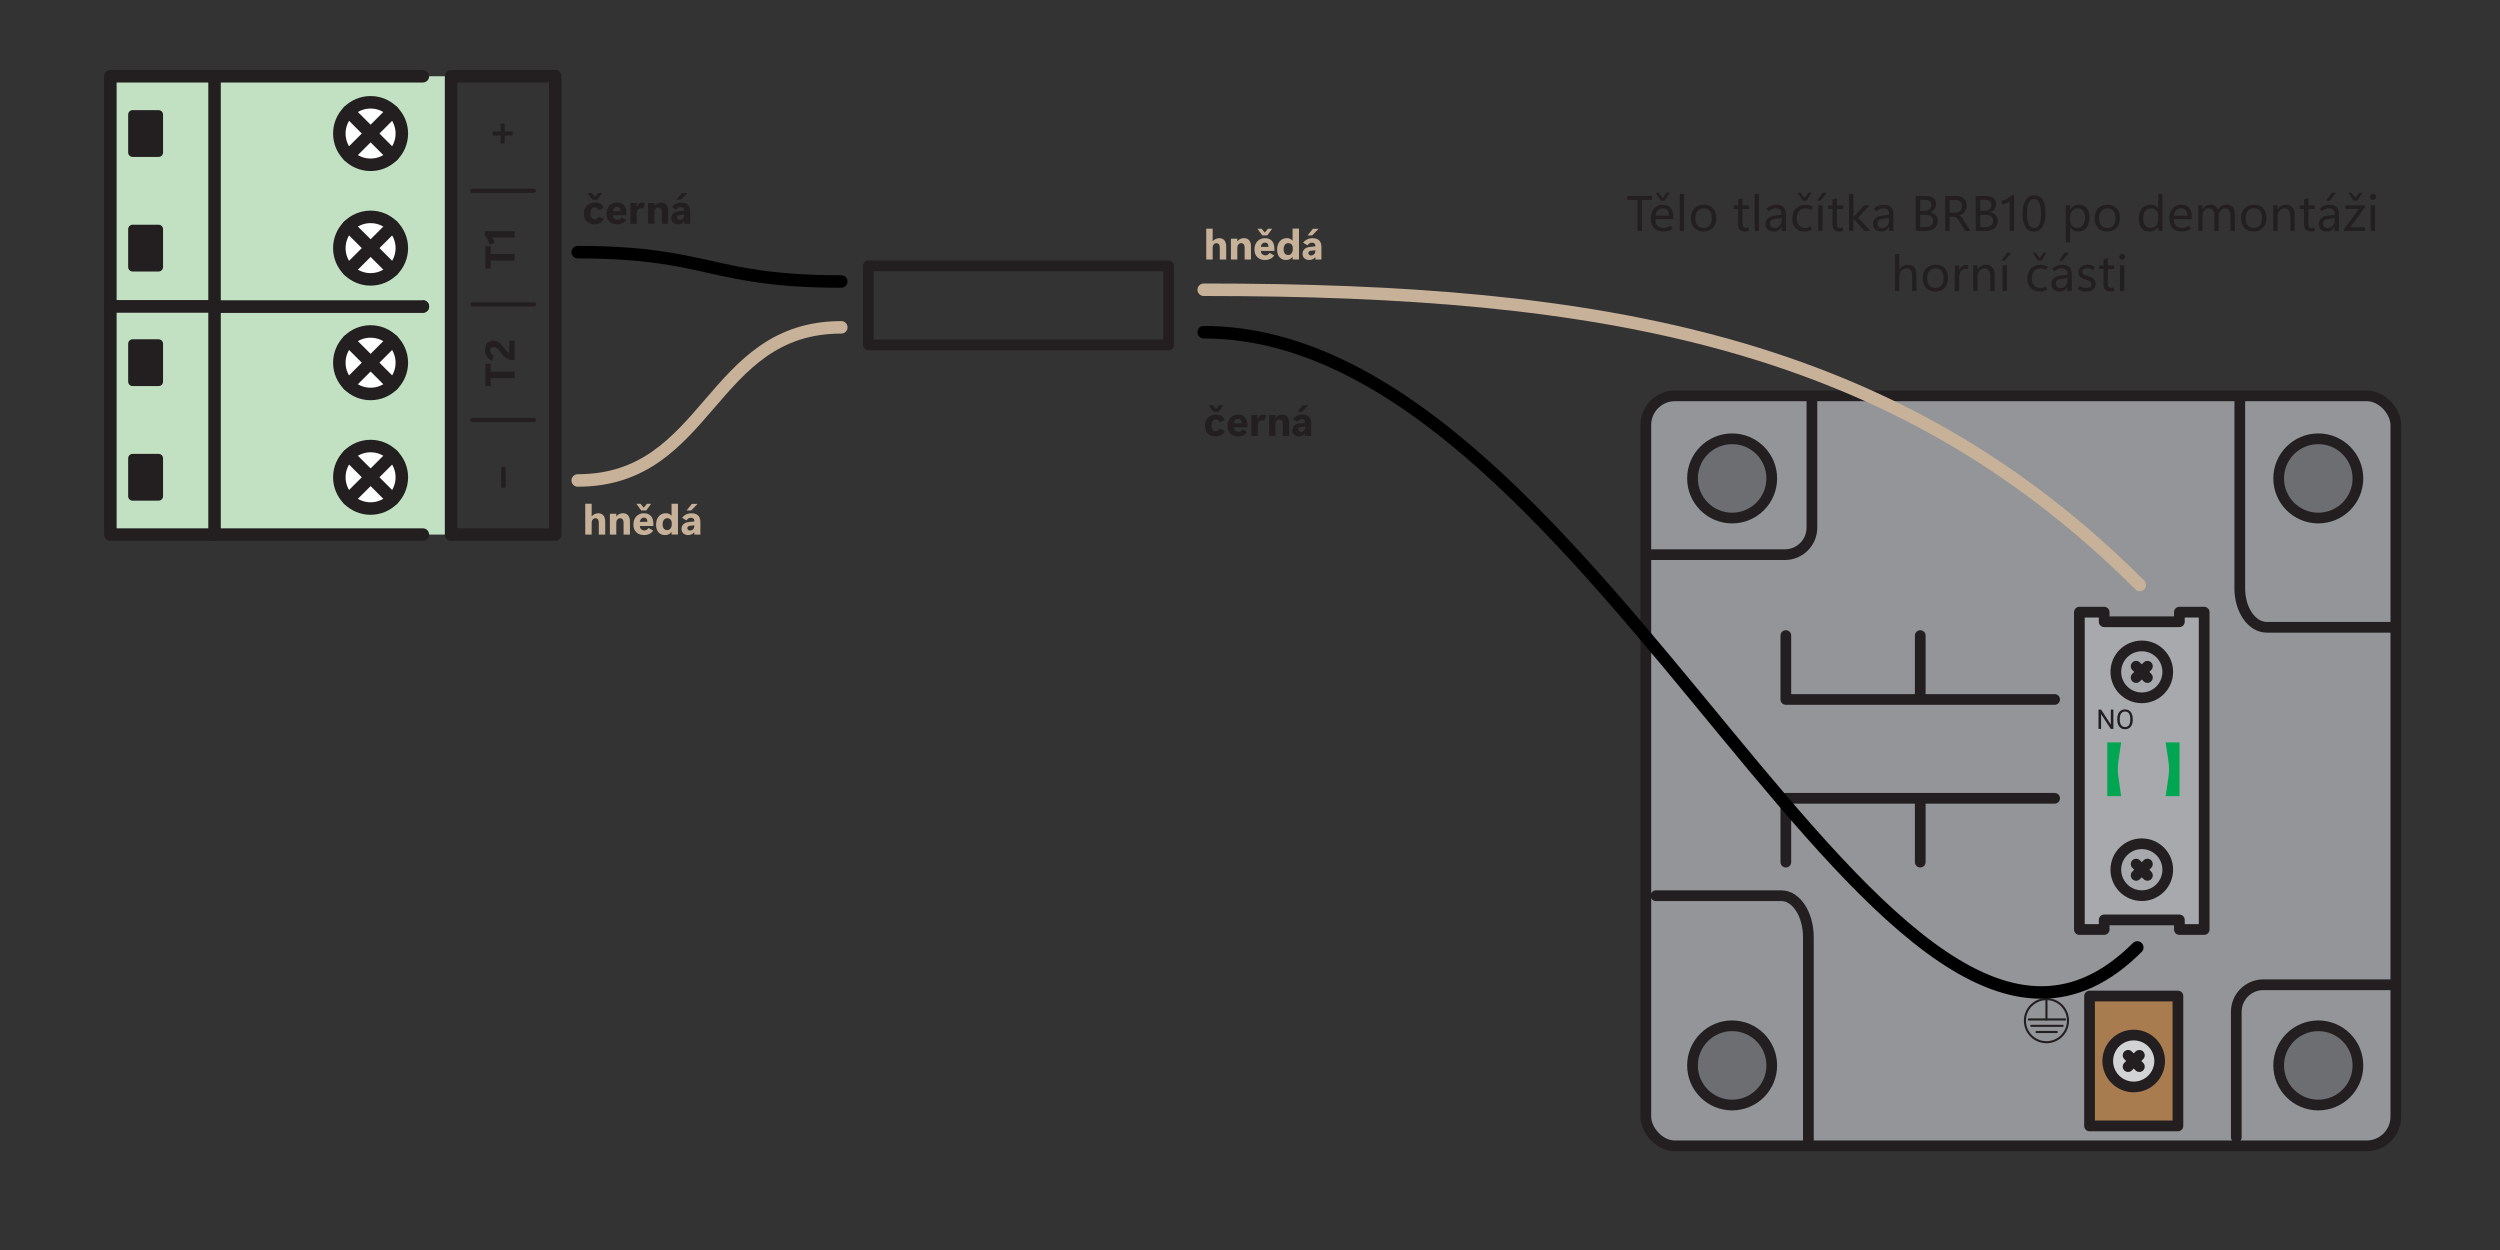 <?xml version="1.0" encoding="UTF-8"?><svg xmlns="http://www.w3.org/2000/svg" viewBox="0 0 600 300"><rect x="0" y="0" width="600" height="300" fill="#333333" stroke="none"/><g id="a"><rect x="208.39" y="63.82" width="72.08" height="18.96" fill="none" stroke="#231f20" stroke-linecap="round" stroke-linejoin="round" stroke-width="2.57"/><path d="M138.64,60.52c31.63,0,31.63,7.04,63.26,7.04" fill="none" stroke="#000" stroke-linecap="round" stroke-linejoin="round" stroke-width="3"/><path d="M201.91,78.56c-31.63,0-31.63,36.75-63.26,36.75" fill="none" stroke="#c7b299" stroke-linecap="round" stroke-linejoin="round" stroke-width="3"/><rect x="395" y="95" width="180" height="180" rx="7" ry="7" fill="#939598" stroke="#231f20" stroke-linecap="round" stroke-linejoin="round" stroke-width="2.57"/><circle cx="556.39" cy="114.82" r="9.51" fill="#6d6e71" stroke="#231f20" stroke-linecap="round" stroke-linejoin="round" stroke-width="2.57"/><circle cx="415.71" cy="114.82" r="9.51" fill="#6d6e71" stroke="#231f20" stroke-linecap="round" stroke-linejoin="round" stroke-width="2.57"/><circle cx="556.39" cy="255.7" r="9.51" fill="#6d6e71" stroke="#231f20" stroke-linecap="round" stroke-linejoin="round" stroke-width="2.57"/><circle cx="415.71" cy="255.7" r="9.51" fill="#6d6e71" stroke="#231f20" stroke-linecap="round" stroke-linejoin="round" stroke-width="2.57"/><polygon points="529 146.92 529 223.08 523.05 223.08 523.05 220.78 505 220.78 505 223.08 499.05 223.08 499.05 146.92 505 146.92 505 149.22 523.05 149.22 523.05 146.92 529 146.92" fill="#a7a9ac" stroke="#231f20" stroke-linecap="round" stroke-linejoin="round" stroke-width="2.57"/><path d="M507.21,174.95h-.62l-2.33-3.57v3.57h-.62v-4.64h.62l2.34,3.59v-3.59h.61v4.64Z" fill="#231f20" stroke-width="0"/><path d="M511.87,172.78c0,.45-.08.85-.23,1.19-.15.34-.37.6-.65.78-.28.18-.61.27-.98.27s-.69-.09-.97-.27c-.28-.18-.5-.44-.66-.77-.16-.33-.24-.72-.24-1.16v-.33c0-.45.08-.84.23-1.18s.37-.6.66-.79c.28-.18.61-.27.97-.27s.7.09.98.27.5.44.65.78c.15.34.23.74.23,1.19v.29ZM511.26,172.48c0-.55-.11-.97-.33-1.27s-.53-.44-.93-.44-.69.15-.91.44c-.22.29-.34.7-.34,1.22v.34c0,.53.11.95.34,1.26.22.3.53.46.92.46s.7-.14.92-.43c.22-.29.33-.7.33-1.24v-.34Z" fill="#231f20" stroke-width="0"/><circle cx="514.03" cy="161.25" r="6.23" fill="none" stroke="#231f20" stroke-linecap="round" stroke-linejoin="round" stroke-width="2.57"/><line x1="512.67" y1="159.9" x2="515.38" y2="162.61" fill="none" stroke="#231f20" stroke-linecap="round" stroke-linejoin="round" stroke-width="2.57"/><line x1="515.38" y1="159.9" x2="512.67" y2="162.61" fill="none" stroke="#231f20" stroke-linecap="round" stroke-linejoin="round" stroke-width="2.57"/><circle cx="514.03" cy="208.73" r="6.23" fill="none" stroke="#231f20" stroke-linecap="round" stroke-linejoin="round" stroke-width="2.57"/><line x1="512.67" y1="207.38" x2="515.38" y2="210.09" fill="none" stroke="#231f20" stroke-linecap="round" stroke-linejoin="round" stroke-width="2.57"/><line x1="515.38" y1="207.38" x2="512.67" y2="210.09" fill="none" stroke="#231f20" stroke-linecap="round" stroke-linejoin="round" stroke-width="2.57"/><path d="M509.08,191.07h-3.33v-12.9h3.33l-.68,4.66c-.17,1.19-.17,2.4,0,3.59l.68,4.66Z" fill="#00a651" stroke-width="0"/><path d="M519.76,178.17h3.33v12.9h-3.33l.68-4.66c.17-1.19.17-2.4,0-3.59l-.68-4.66Z" fill="#00a651" stroke-width="0"/><polyline points="493.11 167.87 428.6 167.87 428.6 152.54" fill="none" stroke="#231f20" stroke-linecap="round" stroke-linejoin="round" stroke-width="2.57"/><line x1="460.86" y1="167.49" x2="460.86" y2="152.54" fill="none" stroke="#231f20" stroke-linecap="round" stroke-linejoin="round" stroke-width="2.57"/><polyline points="493.11 191.59 428.6 191.59 428.6 206.91" fill="none" stroke="#231f20" stroke-linecap="round" stroke-linejoin="round" stroke-width="2.57"/><line x1="460.86" y1="191.97" x2="460.86" y2="206.91" fill="none" stroke="#231f20" stroke-linecap="round" stroke-linejoin="round" stroke-width="2.57"/><rect x="501.49" y="239.05" width="21.21" height="31.17" fill="#a97c50" stroke="#231f20" stroke-linecap="round" stroke-linejoin="round" stroke-width="2.57"/><circle cx="512.09" cy="254.64" r="6.23" fill="#d1d3d4" stroke="#231f20" stroke-linecap="round" stroke-linejoin="round" stroke-width="2.57"/><line x1="510.74" y1="253.28" x2="513.45" y2="255.99" fill="#d1d3d4" stroke="#231f20" stroke-linecap="round" stroke-linejoin="round" stroke-width="2.57"/><line x1="513.45" y1="253.28" x2="510.74" y2="255.99" fill="#d1d3d4" stroke="#231f20" stroke-linecap="round" stroke-linejoin="round" stroke-width="2.57"/><line x1="491.15" y1="240.02" x2="491.15" y2="244.67" fill="none" stroke="#231f20" stroke-linecap="round" stroke-miterlimit="10" stroke-width=".5"/><line x1="486.92" y1="244.67" x2="495.63" y2="244.67" fill="none" stroke="#231f20" stroke-linecap="round" stroke-miterlimit="10" stroke-width=".5"/><line x1="487.51" y1="246.2" x2="495.04" y2="246.2" fill="none" stroke="#231f20" stroke-linecap="round" stroke-miterlimit="10" stroke-width=".5"/><line x1="488.77" y1="247.68" x2="493.63" y2="247.68" fill="none" stroke="#231f20" stroke-linecap="round" stroke-miterlimit="10" stroke-width=".5"/><circle cx="491.15" cy="244.96" r="5.17" fill="none" stroke="#231f20" stroke-miterlimit="10" stroke-width=".5"/><path d="M434.86,96.52v30.11c0,3.59-2.91,6.49-6.49,6.49h-31.8" fill="none" stroke="#231f20" stroke-linecap="round" stroke-linejoin="round" stroke-width="2.57"/><path d="M536.71,272.94v-30.11c0-3.59,2.91-6.49,6.49-6.49h31.8" fill="none" stroke="#231f20" stroke-linecap="round" stroke-linejoin="round" stroke-width="2.57"/><path d="M574.15,150.55h-30.11c-3.59,0-6.49-4.17-6.49-9.31v-45.57" fill="none" stroke="#231f20" stroke-linecap="round" stroke-linejoin="round" stroke-width="2.57"/><path d="M397.41,214.97h30.11c3.59,0,6.49,4.47,6.49,9.98v48.84" fill="none" stroke="#231f20" stroke-linecap="round" stroke-linejoin="round" stroke-width="2.57"/><path d="M288.89,79.73c95.24,0,164.33,207.39,224.06,147.66" fill="none" stroke="#000" stroke-linecap="round" stroke-linejoin="round" stroke-width="3"/><path d="M288.89,69.54c95.24,0,165.76,11.96,224.65,70.85" fill="none" stroke="#c7b299" stroke-linecap="round" stroke-linejoin="round" stroke-width="3"/><polyline points="108.26 128.3 63.04 128.3 63.04 18.3 108.26 18.3" fill="#c1e1c2" stroke-width="0"/><path d="M121.13,29.66v1.88h1.88v.99h-1.88v1.89h-.99v-1.89h-1.89v-.99h1.89v-1.88h.99Z" fill="#231f20" stroke-width="0"/><path d="M117.78,59.09v1.88h5.72v1.58h-5.72v1.88h-1.28v-5.33h1.28Z" fill="#231f20" stroke-width="0"/><path d="M123.5,55.48v1.54h-5.34c.12.18.22.38.31.59.08.22.17.45.25.71l-1.23.42c-.13-.45-.29-.87-.49-1.26s-.41-.75-.65-1.06v-.93h7.16Z" fill="#231f20" stroke-width="0"/><path d="M117.78,87.3v1.88h5.72v1.58h-5.72v1.88h-1.28v-5.33h1.28Z" fill="#231f20" stroke-width="0"/><path d="M123.5,86.43h-.53c-.36,0-.68-.06-.96-.18-.29-.12-.54-.27-.77-.45-.22-.18-.42-.38-.6-.6-.17-.22-.33-.42-.47-.62-.15-.21-.29-.38-.42-.54-.13-.15-.27-.28-.4-.39-.13-.11-.27-.19-.41-.25-.14-.06-.31-.09-.5-.09-.25,0-.45.08-.59.24-.14.16-.21.38-.21.65,0,.25.08.46.24.65.16.19.39.35.67.48l-.51,1.24c-.51-.23-.91-.57-1.21-.99-.3-.43-.44-.95-.44-1.57,0-.69.18-1.23.54-1.64.36-.4.84-.61,1.45-.61.32,0,.61.05.86.15.25.1.48.23.68.4.21.16.4.35.57.56.18.21.35.43.5.66.11.15.22.29.32.43.1.14.21.27.31.37.11.11.21.19.31.25.1.05.2.08.29.08v-2.89h1.28v4.66Z" fill="#231f20" stroke-width="0"/><path d="M121.37,112.05v5h-1.08v-5h1.08Z" fill="#231f20" stroke-width="0"/><rect x="108.26" y="18.3" width="25" height="110" fill="none" stroke="#231f20" stroke-linecap="round" stroke-linejoin="round" stroke-width="3"/><polyline points="51.49 73.56 26.49 73.56 26.49 18.3 51.49 18.3" fill="#c1e1c2" stroke="#231f20" stroke-linecap="round" stroke-linejoin="round" stroke-width="3"/><polyline points="51.49 128.3 26.49 128.3 26.49 73.56 51.49 73.56" fill="#c1e1c2" stroke="#231f20" stroke-linecap="round" stroke-linejoin="round" stroke-width="3"/><line x1="113.37" y1="73.06" x2="128.15" y2="73.06" fill="none" stroke="#231f20" stroke-linecap="round" stroke-linejoin="round"/><line x1="113.37" y1="100.8" x2="128.15" y2="100.8" fill="none" stroke="#231f20" stroke-linecap="round" stroke-linejoin="round"/><line x1="113.37" y1="45.8" x2="128.15" y2="45.8" fill="none" stroke="#231f20" stroke-linecap="round" stroke-linejoin="round"/><rect x="31.82" y="27.49" width="6.25" height="9.11" fill="#231f20" stroke="#231f20" stroke-linecap="round" stroke-linejoin="round" stroke-width="2.12"/><rect x="31.82" y="54.99" width="6.25" height="9.11" fill="#231f20" stroke="#231f20" stroke-linecap="round" stroke-linejoin="round" stroke-width="2.12"/><rect x="31.82" y="82.49" width="6.25" height="9.11" fill="#231f20" stroke="#231f20" stroke-linecap="round" stroke-linejoin="round" stroke-width="2.12"/><rect x="31.82" y="109.99" width="6.25" height="9.11" fill="#231f20" stroke="#231f20" stroke-linecap="round" stroke-linejoin="round" stroke-width="2.12"/><polyline points="101.49 128.3 51.49 128.3 51.49 73.56 101.49 73.56" fill="#c1e1c2" stroke="#231f20" stroke-linecap="round" stroke-linejoin="round" stroke-width="3"/><polyline points="101.49 73.56 51.49 73.56 51.49 18.3 101.49 18.3" fill="#c1e1c2" stroke="#231f20" stroke-linecap="round" stroke-linejoin="round" stroke-width="3"/><circle cx="88.94" cy="32.05" r="7.5" fill="#fff" stroke="#231f20" stroke-linecap="round" stroke-linejoin="round" stroke-width="3"/><line x1="94.25" y1="26.74" x2="83.64" y2="37.35" fill="#fff" stroke="#231f20" stroke-linecap="round" stroke-linejoin="round" stroke-width="3"/><line x1="83.64" y1="26.74" x2="94.25" y2="37.35" fill="#fff" stroke="#231f20" stroke-linecap="round" stroke-linejoin="round" stroke-width="3"/><circle cx="88.94" cy="59.55" r="7.5" fill="#fff" stroke="#231f20" stroke-linecap="round" stroke-linejoin="round" stroke-width="3"/><line x1="94.25" y1="54.24" x2="83.64" y2="64.85" fill="#fff" stroke="#231f20" stroke-linecap="round" stroke-linejoin="round" stroke-width="3"/><line x1="83.64" y1="54.24" x2="94.25" y2="64.85" fill="#fff" stroke="#231f20" stroke-linecap="round" stroke-linejoin="round" stroke-width="3"/><circle cx="88.94" cy="87.05" r="7.5" fill="#fff" stroke="#231f20" stroke-linecap="round" stroke-linejoin="round" stroke-width="3"/><line x1="94.25" y1="81.74" x2="83.64" y2="92.35" fill="#fff" stroke="#231f20" stroke-linecap="round" stroke-linejoin="round" stroke-width="3"/><line x1="83.64" y1="81.74" x2="94.25" y2="92.35" fill="#fff" stroke="#231f20" stroke-linecap="round" stroke-linejoin="round" stroke-width="3"/><circle cx="88.94" cy="114.55" r="7.5" fill="#fff" stroke="#231f20" stroke-linecap="round" stroke-linejoin="round" stroke-width="3"/><line x1="94.25" y1="109.24" x2="83.64" y2="119.85" fill="#fff" stroke="#231f20" stroke-linecap="round" stroke-linejoin="round" stroke-width="3"/><line x1="83.64" y1="109.24" x2="94.25" y2="119.85" fill="#fff" stroke="#231f20" stroke-linecap="round" stroke-linejoin="round" stroke-width="3"/></g><g id="b"><path d="M396.49,47.97h-2.43v7.45h-1.07v-7.45h-2.42v-.95h5.91v.95Z" fill="#231f20" stroke-width="0"/><path d="M401.6,52.59h-4.32c.02.68.2,1.2.54,1.57s.83.55,1.45.55c.27,0,.55-.04.83-.13s.57-.22.85-.41l.47.73c-.36.23-.71.41-1.07.52s-.75.16-1.18.16c-.93,0-1.65-.28-2.17-.83s-.78-1.33-.79-2.32c0-.99.26-1.78.79-2.39s1.22-.91,2.06-.91,1.43.26,1.88.78.67,1.25.67,2.18v.5ZM400.55,51.77c0-.57-.14-1.01-.41-1.32s-.64-.47-1.1-.47-.85.16-1.17.48-.51.76-.58,1.3h3.26ZM399.46,48.18h-.84l-1.27-1.93h.72l.96,1.32.96-1.32h.74l-1.27,1.93Z" fill="#231f20" stroke-width="0"/><path d="M403.14,55.43v-8.88h1.04v8.88h-1.04Z" fill="#231f20" stroke-width="0"/><path d="M408.82,55.57c-.92,0-1.65-.29-2.19-.86s-.82-1.34-.82-2.29c0-1.03.28-1.83.84-2.41s1.33-.87,2.3-.87c.92,0,1.64.28,2.17.85s.78,1.35.78,2.34-.28,1.78-.84,2.37-1.31.88-2.24.88ZM408.89,54.71c.62,0,1.1-.2,1.44-.61s.5-.99.5-1.74-.17-1.34-.5-1.75-.81-.61-1.44-.61-1.11.21-1.47.64-.54,1.01-.54,1.75.18,1.29.54,1.7.85.62,1.47.62Z" fill="#231f20" stroke-width="0"/><path d="M419.81,55.35c-.17.07-.33.12-.5.16s-.35.05-.56.05c-.5,0-.9-.14-1.18-.43s-.42-.72-.42-1.28v-3.69h-1.05v-.87h1.05v-1.41l1.05-.33v1.74h1.54v.87h-1.54v3.57c0,.35.06.6.19.75s.31.23.56.23c.12,0,.23-.01.34-.04s.2-.06.28-.1l.25.79Z" fill="#231f20" stroke-width="0"/><path d="M421.12,55.43v-8.88h1.04v8.88h-1.04Z" fill="#231f20" stroke-width="0"/><path d="M428.61,55.43h-1.04v-.97h-.02c-.21.37-.47.64-.79.83s-.68.28-1.09.28c-.58,0-1.04-.17-1.4-.5s-.53-.78-.53-1.33.18-.97.54-1.32.88-.56,1.55-.66l1.75-.23v-.14c0-.5-.12-.85-.35-1.07s-.55-.33-.95-.33c-.32,0-.62.06-.93.18s-.59.3-.86.54l-.57-.63c.35-.32.72-.56,1.12-.71s.83-.23,1.3-.23c.75,0,1.32.19,1.7.58s.57.97.57,1.74v3.97ZM427.58,52.92v-.59l-1.46.2c-.45.06-.79.18-1.01.34s-.33.42-.33.77.1.62.31.81.47.29.78.29c.52,0,.93-.17,1.24-.51s.47-.78.47-1.3Z" fill="#231f20" stroke-width="0"/><path d="M434.95,55.04c-.29.19-.59.32-.88.41s-.61.13-.94.13c-.88,0-1.6-.27-2.15-.81s-.83-1.3-.83-2.27.28-1.82.85-2.43,1.34-.92,2.32-.92c.32,0,.62.04.9.11s.57.2.86.37l-.44.76c-.22-.13-.44-.23-.66-.28s-.45-.08-.69-.08c-.67,0-1.18.22-1.54.67s-.54,1.01-.54,1.71c0,.75.19,1.32.56,1.72s.85.6,1.44.6c.2,0,.41-.03.62-.09s.43-.16.66-.31l.46.74ZM433.53,48.18h-.84l-1.27-1.93h.72l.96,1.32.96-1.32h.74l-1.27,1.93Z" fill="#231f20" stroke-width="0"/><path d="M436.9,48.18h-.8l1.33-1.92h1.04l-1.56,1.92ZM436.37,55.43v-6.15h1.04v6.15h-1.04Z" fill="#231f20" stroke-width="0"/><path d="M442.45,55.35c-.17.07-.33.12-.5.16s-.35.05-.56.05c-.5,0-.9-.14-1.18-.43s-.42-.72-.42-1.28v-3.69h-1.05v-.87h1.05v-1.41l1.05-.33v1.74h1.54v.87h-1.54v3.57c0,.35.06.6.19.75s.31.23.56.23c.12,0,.23-.01.34-.04s.2-.06.28-.1l.25.79Z" fill="#231f20" stroke-width="0"/><path d="M448.92,55.43h-1.43l-2.66-2.96h-.02v2.96h-1.04v-8.88h1.04v5.55h.02l2.53-2.82h1.35l-2.79,2.96,3.01,3.19Z" fill="#231f20" stroke-width="0"/><path d="M454.41,55.43h-1.04v-.97h-.02c-.21.37-.47.64-.79.83s-.68.28-1.09.28c-.58,0-1.04-.17-1.4-.5s-.53-.78-.53-1.33.18-.97.54-1.32.88-.56,1.55-.66l1.75-.23v-.14c0-.5-.12-.85-.35-1.07s-.55-.33-.95-.33c-.32,0-.62.06-.93.18s-.59.3-.86.54l-.57-.63c.35-.32.72-.56,1.12-.71s.83-.23,1.3-.23c.75,0,1.32.19,1.7.58s.57.97.57,1.74v3.97ZM453.38,52.92v-.59l-1.46.2c-.45.06-.79.18-1.01.34s-.33.42-.33.77.1.62.31.81.47.29.78.29c.52,0,.93-.17,1.24-.51s.47-.78.47-1.3Z" fill="#231f20" stroke-width="0"/><path d="M459.77,55.43v-8.4h2.46c.75,0,1.33.17,1.77.52s.65.82.65,1.42c0,.47-.13.88-.39,1.23s-.61.6-1.07.75v.02c.57.07,1.02.28,1.36.64s.51.83.51,1.4c0,.72-.26,1.31-.78,1.75s-1.18.67-1.98.67h-2.52ZM460.84,47.96v2.65h1c.52,0,.94-.13,1.24-.38s.45-.61.45-1.06c0-.41-.13-.71-.4-.91s-.66-.3-1.19-.3h-1.1ZM460.84,51.55v2.94h1.31c.57,0,1-.13,1.32-.4s.47-.63.47-1.1-.16-.84-.49-1.08-.82-.36-1.47-.36h-1.12Z" fill="#231f20" stroke-width="0"/><path d="M472.88,55.43h-1.27l-1.41-2.36c-.26-.43-.48-.72-.67-.85s-.42-.2-.69-.2h-.93v3.4h-1.07v-8.4h2.55c.76,0,1.38.19,1.87.58s.74.96.74,1.72c0,.59-.16,1.09-.47,1.49s-.74.7-1.28.88v.02c.18.1.35.22.49.36s.29.33.43.57l1.71,2.78ZM467.91,47.97v3.11h1.29c.48,0,.88-.15,1.2-.46s.48-.71.48-1.2c0-.44-.14-.79-.42-1.05s-.69-.39-1.23-.39h-1.31Z" fill="#231f20" stroke-width="0"/><path d="M474.18,55.43v-8.4h2.46c.75,0,1.33.17,1.77.52s.65.82.65,1.42c0,.47-.13.88-.39,1.23s-.61.6-1.07.75v.02c.57.07,1.02.28,1.36.64s.51.83.51,1.4c0,.72-.26,1.31-.78,1.75s-1.18.67-1.98.67h-2.52ZM475.25,47.96v2.65h1c.52,0,.94-.13,1.24-.38s.45-.61.45-1.06c0-.41-.13-.71-.4-.91s-.66-.3-1.19-.3h-1.1ZM475.25,51.55v2.94h1.31c.57,0,1-.13,1.32-.4s.47-.63.47-1.1-.16-.84-.49-1.08-.82-.36-1.47-.36h-1.12Z" fill="#231f20" stroke-width="0"/><path d="M483.36,55.43h-1.04v-7.12c-.15.13-.41.28-.77.45s-.68.29-.97.37l-.29-.9c.46-.12.94-.31,1.44-.58s.9-.53,1.2-.81h.44v8.59Z" fill="#231f20" stroke-width="0"/><path d="M488.09,55.57c-.86,0-1.53-.36-1.99-1.08s-.69-1.75-.69-3.09c0-1.46.24-2.58.73-3.35s1.19-1.16,2.11-1.16,1.57.36,2.01,1.08.66,1.79.66,3.23-.25,2.5-.74,3.25-1.19,1.13-2.08,1.13ZM488.21,47.76c-.58,0-1.01.3-1.3.9s-.43,1.5-.43,2.7c0,1.11.14,1.95.42,2.51s.71.84,1.27.84.99-.28,1.26-.85.41-1.42.41-2.56-.14-2.06-.41-2.64-.68-.88-1.23-.88Z" fill="#231f20" stroke-width="0"/><path d="M496.85,54.54h-.02v3.64h-1.04v-8.91h1.04v1.07h.02c.24-.41.54-.71.9-.91s.76-.3,1.22-.3c.79,0,1.41.28,1.85.83s.67,1.29.67,2.21c0,1.03-.25,1.85-.75,2.47s-1.18.93-2.05.93c-.4,0-.75-.09-1.06-.26s-.57-.43-.78-.77ZM496.82,52.07v.82c0,.51.16.94.49,1.29s.74.53,1.24.53c.58,0,1.04-.22,1.37-.67s.5-1.07.5-1.88c0-.68-.15-1.2-.46-1.58s-.73-.57-1.26-.57c-.57,0-1.02.2-1.36.59s-.51.89-.51,1.48Z" fill="#231f20" stroke-width="0"/><path d="M505.71,55.57c-.92,0-1.65-.29-2.19-.86s-.82-1.34-.82-2.29c0-1.03.28-1.83.84-2.41s1.33-.87,2.3-.87c.92,0,1.64.28,2.17.85s.78,1.35.78,2.34-.28,1.78-.84,2.37-1.31.88-2.24.88ZM505.78,54.71c.62,0,1.1-.2,1.44-.61s.5-.99.5-1.74-.17-1.34-.5-1.75-.81-.61-1.44-.61-1.11.21-1.47.64-.54,1.01-.54,1.75.18,1.29.54,1.7.85.62,1.47.62Z" fill="#231f20" stroke-width="0"/><path d="M517.94,54.4c-.23.39-.51.68-.86.88s-.76.3-1.23.3c-.77,0-1.39-.28-1.85-.83s-.69-1.3-.69-2.25c0-1.02.26-1.83.77-2.45s1.19-.92,2.04-.92c.42,0,.79.08,1.09.25s.55.41.74.74h.02v-3.58h1.04v8.88h-1.04v-1.03h-.02ZM514.36,52.44c0,.7.16,1.26.49,1.66s.76.6,1.3.6.99-.2,1.32-.59.5-.88.5-1.48v-.88c0-.49-.16-.91-.48-1.25s-.73-.51-1.22-.51c-.59,0-1.05.22-1.39.65s-.51,1.03-.51,1.79Z" fill="#231f20" stroke-width="0"/><path d="M526.02,52.59h-4.32c.02.68.2,1.2.54,1.57s.83.55,1.45.55c.27,0,.55-.04.83-.13s.57-.22.85-.41l.47.73c-.36.23-.71.41-1.07.52s-.75.16-1.18.16c-.93,0-1.65-.28-2.17-.83s-.78-1.33-.79-2.32c0-.99.26-1.78.79-2.39s1.22-.91,2.06-.91,1.43.26,1.88.78.67,1.25.67,2.18v.5ZM524.97,51.77c0-.57-.14-1.01-.41-1.32s-.64-.47-1.1-.47-.85.16-1.17.48-.51.76-.58,1.3h3.26Z" fill="#231f20" stroke-width="0"/><path d="M536.36,55.43h-1.05v-3.53c0-.67-.1-1.15-.31-1.45s-.55-.45-1.04-.45c-.41,0-.76.19-1.05.56s-.43.83-.43,1.36v3.5h-1.04v-3.64c0-.59-.11-1.04-.34-1.34s-.57-.45-1.03-.45c-.43,0-.78.18-1.05.53s-.41.82-.41,1.39v3.5h-1.04v-6.15h1.04v.97h.02c.22-.37.49-.65.81-.84s.69-.28,1.11-.28.79.12,1.1.35.53.54.65.92c.23-.42.51-.74.85-.95s.74-.32,1.19-.32c.68,0,1.18.21,1.52.62s.51,1.04.51,1.88v3.79Z" fill="#231f20" stroke-width="0"/><path d="M540.87,55.57c-.92,0-1.65-.29-2.19-.86s-.82-1.34-.82-2.29c0-1.03.28-1.83.84-2.41s1.33-.87,2.3-.87c.92,0,1.64.28,2.17.85s.78,1.35.78,2.34-.28,1.78-.84,2.37-1.31.88-2.24.88ZM540.94,54.71c.62,0,1.1-.2,1.44-.61s.5-.99.5-1.74-.17-1.34-.5-1.75-.81-.61-1.44-.61-1.11.21-1.47.64-.54,1.01-.54,1.75.18,1.29.54,1.7.85.62,1.47.62Z" fill="#231f20" stroke-width="0"/><path d="M550.72,55.43h-1.04v-3.5c0-.64-.12-1.12-.35-1.44s-.58-.48-1.05-.48-.88.18-1.2.54-.47.82-.47,1.37v3.51h-1.04v-6.15h1.04v1.02h.02c.23-.39.51-.68.85-.87s.72-.29,1.17-.29c.67,0,1.19.22,1.54.65s.53,1.06.53,1.88v3.76Z" fill="#231f20" stroke-width="0"/><path d="M555.63,55.35c-.17.07-.33.12-.5.16s-.35.05-.56.05c-.5,0-.9-.14-1.18-.43s-.42-.72-.42-1.28v-3.69h-1.05v-.87h1.05v-1.41l1.05-.33v1.74h1.54v.87h-1.54v3.57c0,.35.06.6.19.75s.31.23.56.23c.12,0,.23-.01.34-.04s.2-.06.28-.1l.25.79Z" fill="#231f20" stroke-width="0"/><path d="M561.36,55.43h-1.04v-.97h-.02c-.21.37-.47.64-.79.83s-.68.28-1.09.28c-.58,0-1.04-.17-1.4-.5s-.53-.78-.53-1.33.18-.97.54-1.32.88-.56,1.55-.66l1.75-.23v-.14c0-.5-.12-.85-.35-1.07s-.55-.33-.95-.33c-.32,0-.62.06-.93.18s-.59.3-.86.54l-.57-.63c.35-.32.72-.56,1.12-.71s.83-.23,1.3-.23c.75,0,1.32.19,1.7.58s.57.97.57,1.74v3.97ZM560.33,52.92v-.59l-1.46.2c-.45.06-.79.18-1.01.34s-.33.42-.33.77.1.62.31.81.47.29.78.29c.52,0,.93-.17,1.24-.51s.47-.78.47-1.3ZM559.11,48.18h-.8l1.33-1.92h1.04l-1.56,1.92Z" fill="#231f20" stroke-width="0"/><path d="M567.65,49.61l-3.6,4.94h3.56v.87h-5.08v-.34l3.62-4.93h-3.28v-.87h4.78v.33ZM565.7,48.18h-.84l-1.27-1.93h.72l.96,1.32.96-1.32h.74l-1.27,1.93Z" fill="#231f20" stroke-width="0"/><path d="M569.52,47.98c-.21,0-.38-.07-.52-.21s-.21-.3-.21-.5.07-.37.21-.51.31-.2.52-.2.38.07.52.2.21.3.21.51-.07.36-.21.5-.31.21-.52.21ZM570.03,55.43h-1.04v-6.15h1.04v6.15Z" fill="#231f20" stroke-width="0"/><path d="M459.95,69.83h-1.04v-3.54c0-.63-.12-1.1-.35-1.41s-.58-.47-1.05-.47-.86.18-1.19.54-.48.83-.48,1.4v3.48h-1.04v-8.88h1.04v3.75h.02c.23-.39.52-.68.86-.87s.72-.29,1.15-.29c.7,0,1.22.21,1.56.63s.52,1.04.52,1.88v3.79Z" fill="#231f20" stroke-width="0"/><path d="M464.45,69.97c-.92,0-1.65-.29-2.19-.86s-.82-1.34-.82-2.29c0-1.03.28-1.83.84-2.41s1.33-.87,2.3-.87c.92,0,1.64.28,2.17.85s.78,1.35.78,2.34-.28,1.78-.84,2.37-1.31.88-2.24.88ZM464.52,69.11c.62,0,1.1-.2,1.44-.61s.5-.99.5-1.74-.17-1.34-.5-1.75-.81-.61-1.44-.61-1.11.21-1.47.64-.54,1.01-.54,1.75.18,1.29.54,1.7.85.62,1.47.62Z" fill="#231f20" stroke-width="0"/><path d="M472.25,64.57c-.08-.02-.15-.04-.22-.05s-.15-.02-.24-.02c-.5,0-.89.21-1.17.63s-.43.95-.43,1.59v3.11h-1.04v-6.15h1.04v1.22h.02c.14-.43.35-.76.64-.99s.62-.34,1-.34c.12,0,.23,0,.31.02s.17.03.24.05l-.16.93Z" fill="#231f20" stroke-width="0"/><path d="M478.72,69.83h-1.04v-3.5c0-.64-.12-1.12-.35-1.44s-.58-.48-1.05-.48-.88.18-1.2.54-.47.82-.47,1.37v3.51h-1.04v-6.15h1.04v1.02h.02c.23-.39.51-.68.85-.87s.72-.29,1.17-.29c.67,0,1.19.22,1.54.65s.53,1.06.53,1.88v3.76Z" fill="#231f20" stroke-width="0"/><path d="M481.14,62.58h-.8l1.33-1.92h1.04l-1.56,1.92ZM480.61,69.83v-6.15h1.04v6.15h-1.04Z" fill="#231f20" stroke-width="0"/><path d="M491.37,69.44c-.29.19-.59.32-.88.41s-.61.12-.94.12c-.88,0-1.6-.27-2.15-.81s-.83-1.3-.83-2.27.28-1.82.85-2.43,1.34-.92,2.32-.92c.32,0,.62.04.9.12s.57.2.86.37l-.44.76c-.22-.13-.44-.23-.66-.28s-.45-.09-.69-.09c-.67,0-1.18.22-1.54.67s-.54,1.01-.54,1.71c0,.75.19,1.32.56,1.72s.85.6,1.44.6c.2,0,.41-.03.62-.09s.43-.16.66-.31l.46.74ZM489.95,62.58h-.84l-1.27-1.93h.72l.96,1.32.96-1.32h.74l-1.27,1.93Z" fill="#231f20" stroke-width="0"/><path d="M497.22,69.83h-1.04v-.97h-.02c-.21.37-.47.64-.79.83s-.68.28-1.09.28c-.58,0-1.04-.17-1.4-.5s-.53-.78-.53-1.33.18-.97.54-1.32.88-.56,1.55-.66l1.75-.23v-.14c0-.5-.12-.85-.35-1.07s-.55-.33-.95-.33c-.32,0-.62.06-.93.18s-.59.3-.86.54l-.57-.63c.35-.32.72-.56,1.12-.71s.83-.23,1.3-.23c.75,0,1.32.19,1.7.58s.57.97.57,1.74v3.97ZM496.19,67.32v-.59l-1.46.2c-.45.06-.79.18-1.01.34s-.33.42-.33.77.1.62.31.81.47.29.78.29c.52,0,.93-.17,1.24-.51s.47-.78.47-1.3ZM494.96,62.58h-.8l1.33-1.92h1.04l-1.56,1.92Z" fill="#231f20" stroke-width="0"/><path d="M498.61,69.37l.49-.79c.26.17.51.3.77.39s.53.13.84.13c.41,0,.72-.07.94-.22s.32-.38.32-.68c0-.25-.09-.46-.28-.62s-.49-.3-.89-.41c-.76-.19-1.29-.44-1.57-.73s-.43-.67-.43-1.12c0-.52.2-.94.59-1.28s.93-.51,1.61-.51c.33,0,.64.04.93.13s.59.22.89.42l-.45.77c-.27-.17-.52-.29-.74-.36s-.44-.1-.67-.1c-.39,0-.68.07-.89.22s-.31.35-.31.63.1.47.3.61.54.27,1.01.39c.63.17,1.1.4,1.41.7s.47.7.47,1.19c0,.57-.2,1.02-.61,1.35s-.96.5-1.67.5c-.38,0-.75-.05-1.09-.15s-.67-.25-.96-.45Z" fill="#231f20" stroke-width="0"/><path d="M507.49,69.75c-.17.07-.33.12-.5.16s-.35.05-.56.05c-.5,0-.9-.14-1.18-.43s-.42-.72-.42-1.28v-3.69h-1.05v-.87h1.05v-1.41l1.05-.33v1.74h1.54v.87h-1.54v3.57c0,.35.06.6.19.75s.31.23.56.23c.12,0,.23-.01.34-.04s.2-.06.28-.1l.25.79Z" fill="#231f20" stroke-width="0"/><path d="M509.32,62.38c-.21,0-.38-.07-.52-.21s-.21-.3-.21-.5.07-.37.21-.51.31-.2.52-.2.38.07.52.2.21.3.21.51-.07.36-.21.5-.31.21-.52.21ZM509.83,69.83h-1.04v-6.15h1.04v6.15Z" fill="#231f20" stroke-width="0"/><path d="M144.94,52.56c-.22.42-.53.74-.92.96-.39.22-.83.32-1.33.32-.8,0-1.43-.23-1.88-.69-.45-.46-.68-1.06-.68-1.81,0-.85.25-1.52.75-2.01s1.15-.73,1.94-.73c.49,0,.92.12,1.3.34s.63.56.76,1l-1.25.46c-.1-.21-.22-.37-.35-.47-.14-.1-.31-.15-.51-.15-.3,0-.56.12-.76.35-.2.23-.3.6-.3,1.09,0,.47.1.81.29,1.03.19.22.44.33.73.33.22,0,.41-.05.57-.14.15-.1.3-.25.43-.46l1.21.57ZM143.37,47.93h-1.21l-1.15-1.59h1l.76.92.76-.92h1l-1.16,1.59Z" fill="#231f20" stroke-width="0"/><path d="M150.35,51.66h-3.26c.02.32.13.58.33.77.2.19.46.29.79.29.2,0,.38-.05.54-.15.16-.1.31-.24.44-.44l1.13.64c-.29.37-.61.64-.96.81s-.75.26-1.18.26c-.83,0-1.47-.22-1.93-.67-.46-.45-.69-1.07-.69-1.87s.24-1.49.72-1.97c.48-.48,1.07-.73,1.78-.73s1.29.22,1.69.65c.4.43.6,1.08.6,1.95v.46ZM148.92,50.68c0-.34-.07-.6-.22-.77-.14-.17-.34-.26-.58-.26-.29,0-.53.1-.71.29-.18.2-.29.44-.33.73h1.84Z" fill="#231f20" stroke-width="0"/><path d="M154.49,50.07c-.11-.04-.21-.06-.32-.08-.1-.02-.21-.03-.31-.03-.31,0-.56.12-.75.37-.19.25-.29.58-.29,1v2.39h-1.54v-5h1.54v.89h.02c.12-.33.29-.57.51-.73.22-.16.49-.24.8-.24.12,0,.24,0,.34.03.11.02.22.05.32.09l-.34,1.32Z" fill="#231f20" stroke-width="0"/><path d="M160.36,53.72h-1.54v-2.87c0-.32-.07-.57-.21-.76s-.34-.29-.61-.29-.49.1-.67.3c-.18.2-.26.46-.26.77v2.85h-1.54v-5h1.54v.63h.02c.16-.23.39-.41.68-.55.29-.14.58-.21.87-.21.56,0,.99.18,1.28.53s.43.85.43,1.49v3.11Z" fill="#231f20" stroke-width="0"/><path d="M165.64,53.72h-1.46v-.56h-.02c-.19.23-.4.4-.65.51-.25.11-.53.17-.84.17-.42,0-.79-.13-1.1-.39-.31-.26-.46-.62-.46-1.08s.15-.82.44-1.12c.3-.3.73-.48,1.31-.54l1.33-.14v-.15c0-.24-.08-.43-.23-.55-.16-.12-.35-.19-.58-.19s-.43.05-.61.16-.34.27-.48.48l-1.03-.62c.18-.29.47-.54.86-.76.39-.22.86-.33,1.4-.33.69,0,1.22.18,1.58.53.36.36.54.89.54,1.6v2.99ZM163.44,47.93h-1.11l1.27-1.58h1.37l-1.53,1.58ZM164.19,51.69v-.19l-1,.1c-.23.03-.4.09-.5.19-.11.1-.16.24-.16.42,0,.16.06.29.18.39s.26.15.44.15c.31,0,.56-.1.75-.3.19-.2.29-.45.29-.76Z" fill="#231f20" stroke-width="0"/><path d="M293.99,103.46c-.22.42-.53.74-.92.95-.39.22-.83.33-1.33.33-.8,0-1.43-.23-1.88-.69-.45-.46-.68-1.06-.68-1.81,0-.85.25-1.52.75-2.01s1.15-.73,1.94-.73c.49,0,.92.11,1.3.34s.63.56.76,1l-1.25.46c-.1-.21-.22-.37-.35-.47-.14-.1-.31-.15-.51-.15-.3,0-.56.12-.76.35-.2.23-.3.6-.3,1.09,0,.47.1.81.29,1.03.19.22.44.33.73.33.22,0,.41-.05.57-.14.15-.1.3-.25.43-.46l1.21.57ZM292.42,98.83h-1.21l-1.15-1.59h1l.76.92.76-.92h1l-1.16,1.59Z" fill="#231f20" stroke-width="0"/><path d="M299.4,102.56h-3.26c.02.32.13.58.33.77.2.19.46.29.79.29.2,0,.38-.05.54-.15.16-.1.31-.24.44-.44l1.13.64c-.29.37-.61.64-.96.81s-.75.26-1.18.26c-.83,0-1.47-.22-1.93-.67-.46-.45-.69-1.07-.69-1.87s.24-1.49.72-1.97c.48-.49,1.07-.73,1.78-.73s1.29.22,1.69.65c.4.43.6,1.08.6,1.95v.46ZM297.97,101.58c0-.34-.07-.6-.22-.77-.14-.17-.34-.26-.58-.26-.29,0-.53.1-.71.29-.18.2-.29.44-.33.73h1.84Z" fill="#231f20" stroke-width="0"/><path d="M303.54,100.97c-.11-.04-.21-.06-.32-.08-.1-.02-.21-.03-.31-.03-.31,0-.56.12-.75.37-.19.25-.29.58-.29,1v2.39h-1.54v-5h1.54v.89h.02c.12-.33.29-.57.51-.73.22-.16.49-.24.8-.24.12,0,.24,0,.34.03.11.02.22.05.32.09l-.34,1.32Z" fill="#231f20" stroke-width="0"/><path d="M309.41,104.62h-1.54v-2.87c0-.32-.07-.57-.21-.76s-.34-.29-.61-.29-.49.1-.67.3c-.18.2-.26.46-.26.77v2.85h-1.54v-5h1.54v.63h.02c.16-.23.39-.41.68-.55.29-.14.58-.21.87-.21.56,0,.99.18,1.28.53s.43.85.43,1.49v3.11Z" fill="#231f20" stroke-width="0"/><path d="M314.69,104.62h-1.46v-.56h-.02c-.19.23-.4.4-.65.51-.25.11-.53.17-.84.17-.42,0-.79-.13-1.1-.39-.31-.26-.46-.62-.46-1.08s.15-.82.44-1.12c.3-.3.73-.48,1.31-.54l1.33-.14v-.15c0-.24-.08-.43-.23-.55-.16-.12-.35-.19-.58-.19s-.43.05-.61.16-.34.27-.48.48l-1.03-.62c.18-.29.47-.54.86-.76.39-.22.86-.33,1.4-.33.69,0,1.22.18,1.58.53.36.35.54.89.54,1.6v2.99ZM312.49,98.83h-1.11l1.27-1.58h1.37l-1.53,1.58ZM313.24,102.59v-.19l-1,.1c-.23.03-.4.09-.5.19-.11.1-.16.24-.16.42,0,.16.06.29.18.39s.26.15.44.15c.31,0,.56-.1.75-.3.19-.2.29-.45.29-.76Z" fill="#231f20" stroke-width="0"/><path d="M145.25,128.3h-1.54v-2.88c0-.33-.07-.59-.21-.77-.14-.18-.34-.27-.59-.27-.27,0-.49.1-.66.3-.17.2-.25.46-.25.77v2.85h-1.54v-7.4h1.54v3.03h.02c.16-.22.38-.4.67-.54.29-.14.58-.21.86-.21.53,0,.95.17,1.25.5.3.34.45.84.45,1.51v3.11Z" fill="#c7b299" stroke-width="0"/><path d="M151.2,128.3h-1.54v-2.87c0-.32-.07-.57-.21-.76s-.34-.29-.61-.29-.49.1-.67.3c-.18.2-.26.46-.26.77v2.85h-1.54v-5h1.54v.63h.02c.16-.23.39-.41.68-.55.29-.14.58-.21.87-.21.56,0,.99.18,1.28.53s.43.85.43,1.49v3.11Z" fill="#c7b299" stroke-width="0"/><path d="M156.81,126.24h-3.26c.02.32.13.58.33.77.2.19.46.29.79.29.2,0,.38-.05.54-.15.16-.1.31-.24.44-.44l1.13.64c-.29.37-.61.64-.96.81s-.75.26-1.18.26c-.83,0-1.47-.22-1.93-.67-.46-.45-.69-1.07-.69-1.87s.24-1.49.72-1.97c.48-.48,1.07-.73,1.78-.73s1.29.22,1.69.65c.4.43.6,1.08.6,1.95v.46ZM155.1,122.51h-1.21l-1.15-1.59h1l.76.92.76-.92h1l-1.16,1.59ZM155.38,125.26c0-.34-.07-.6-.22-.77-.14-.17-.34-.26-.58-.26-.29,0-.53.1-.71.29-.18.2-.29.44-.33.73h1.84Z" fill="#c7b299" stroke-width="0"/><path d="M161.16,127.65c-.18.26-.4.45-.66.58-.26.13-.57.19-.92.19-.63,0-1.15-.22-1.54-.66-.39-.44-.58-1.06-.58-1.85s.21-1.49.64-1.99c.43-.5,1.02-.75,1.76-.75.28,0,.54.06.78.19.24.12.41.27.51.43h.02v-2.9h1.54v7.4h-1.54v-.65h-.02ZM159.03,125.87c0,.43.1.77.29,1s.46.35.8.35.59-.12.79-.37c.2-.25.31-.57.31-.98v-.38c0-.32-.1-.58-.29-.8-.2-.21-.45-.32-.77-.32-.36,0-.63.13-.83.4-.2.26-.3.63-.3,1.09Z" fill="#c7b299" stroke-width="0"/><path d="M168.09,128.3h-1.46v-.56h-.02c-.19.23-.4.4-.65.51-.25.11-.53.17-.84.17-.42,0-.79-.13-1.1-.39-.31-.26-.46-.62-.46-1.08s.15-.82.44-1.12c.3-.3.73-.48,1.31-.54l1.33-.14v-.15c0-.24-.08-.43-.23-.55-.15-.12-.35-.19-.58-.19s-.43.05-.61.16-.33.27-.48.48l-1.03-.62c.18-.29.46-.54.86-.76.39-.22.86-.33,1.4-.33.69,0,1.22.18,1.58.53.36.36.54.89.54,1.6v2.99ZM165.89,122.51h-1.11l1.27-1.58h1.37l-1.53,1.58ZM166.64,126.27v-.19l-1,.1c-.23.03-.4.09-.51.19-.11.1-.16.24-.16.42,0,.16.06.29.18.39s.27.15.44.15c.31,0,.56-.1.75-.3.19-.2.29-.45.29-.76Z" fill="#c7b299" stroke-width="0"/><path d="M294.29,62.28h-1.54v-2.88c0-.33-.07-.59-.21-.77-.14-.18-.34-.27-.59-.27-.27,0-.49.1-.66.3-.17.2-.25.46-.25.77v2.85h-1.54v-7.4h1.54v3.03h.02c.16-.22.38-.4.67-.54.29-.14.58-.21.86-.21.53,0,.95.17,1.25.5.3.34.45.84.45,1.51v3.11Z" fill="#c7b299" stroke-width="0"/><path d="M300.25,62.28h-1.54v-2.87c0-.32-.07-.57-.21-.76s-.34-.29-.61-.29-.49.1-.67.3c-.18.2-.26.46-.26.77v2.85h-1.54v-5h1.54v.63h.02c.16-.23.39-.41.68-.55.29-.14.58-.21.87-.21.56,0,.99.18,1.28.53s.43.85.43,1.49v3.11Z" fill="#c7b299" stroke-width="0"/><path d="M305.86,60.22h-3.26c.02.32.13.58.33.77.2.19.46.29.79.29.2,0,.38-.05.54-.15.16-.1.31-.24.44-.44l1.13.64c-.29.37-.61.64-.96.81s-.75.26-1.18.26c-.83,0-1.47-.22-1.93-.67-.46-.45-.69-1.07-.69-1.87s.24-1.49.72-1.97c.48-.48,1.07-.73,1.78-.73s1.29.22,1.69.65c.4.43.6,1.08.6,1.95v.46ZM304.15,56.49h-1.21l-1.15-1.59h1l.76.92.76-.92h1l-1.16,1.59ZM304.43,59.25c0-.34-.07-.6-.22-.77-.14-.17-.34-.26-.58-.26-.29,0-.53.1-.71.29-.18.2-.29.44-.33.73h1.84Z" fill="#c7b299" stroke-width="0"/><path d="M310.21,61.63c-.18.26-.4.45-.66.58-.26.13-.57.19-.92.19-.63,0-1.15-.22-1.54-.66-.39-.44-.58-1.06-.58-1.85s.21-1.49.64-1.99c.43-.5,1.02-.75,1.76-.75.28,0,.54.06.78.19.24.12.41.27.51.43h.02v-2.9h1.54v7.4h-1.54v-.65h-.02ZM308.07,59.85c0,.43.1.77.29,1s.46.35.8.35.59-.12.79-.37c.2-.25.31-.57.31-.98v-.38c0-.32-.1-.58-.29-.8-.2-.21-.45-.32-.77-.32-.36,0-.63.13-.83.4-.2.26-.3.63-.3,1.09Z" fill="#c7b299" stroke-width="0"/><path d="M317.14,62.28h-1.46v-.56h-.02c-.19.23-.4.4-.65.51-.25.11-.53.17-.84.17-.42,0-.79-.13-1.1-.39-.31-.26-.46-.62-.46-1.08s.15-.82.44-1.12c.3-.3.73-.48,1.31-.54l1.33-.14v-.15c0-.24-.08-.43-.23-.55-.15-.12-.35-.19-.58-.19s-.43.05-.61.16-.33.27-.48.48l-1.03-.62c.18-.29.46-.54.86-.76.39-.22.86-.33,1.4-.33.69,0,1.22.18,1.58.53.36.36.54.89.54,1.6v2.99ZM314.93,56.49h-1.11l1.27-1.58h1.37l-1.53,1.58ZM315.69,60.25v-.19l-1,.1c-.23.03-.4.09-.51.19-.11.1-.16.24-.16.42,0,.16.06.29.18.39s.27.15.44.15c.31,0,.56-.1.75-.3.19-.2.29-.45.29-.76Z" fill="#c7b299" stroke-width="0"/></g></svg>
